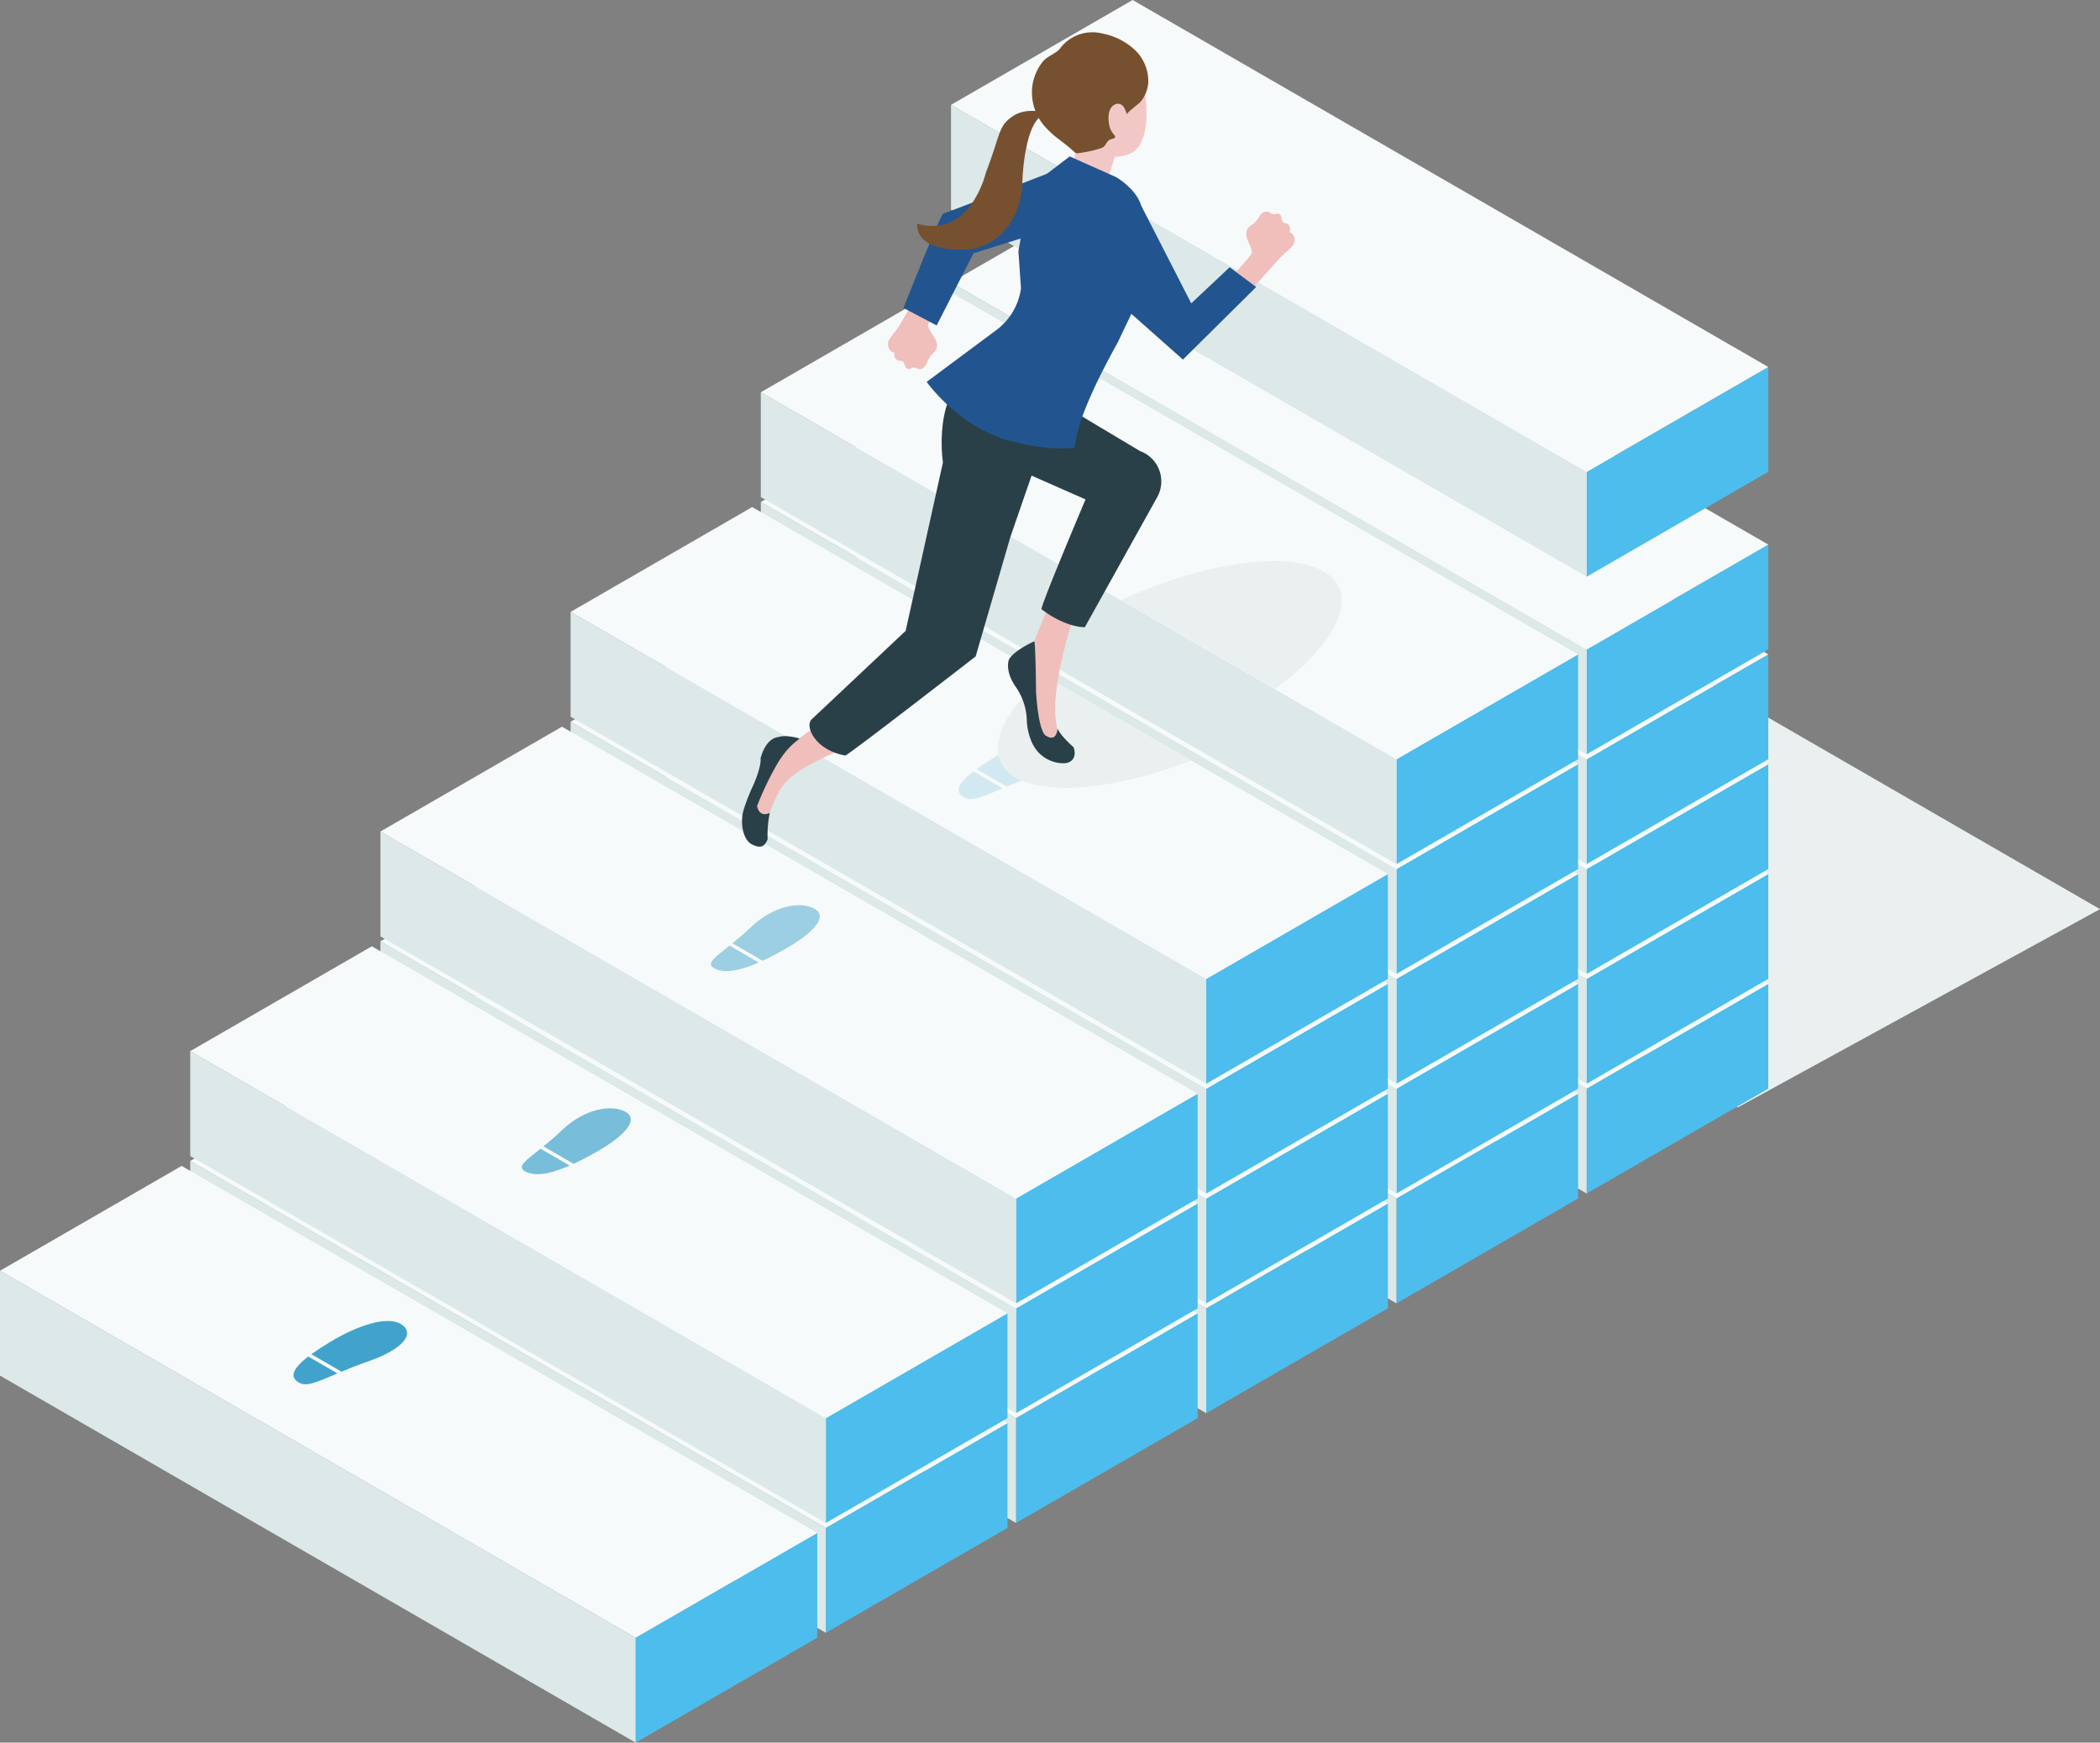<svg id="グループ_6641" data-name="グループ 6641" xmlns="http://www.w3.org/2000/svg" xmlns:xlink="http://www.w3.org/1999/xlink" width="402.377" height="333.897" viewBox="0 0 402.377 333.897">
  <rect x="0" y="0" width="402.377" height="333.897" fill="#808080" stroke="none"/>
  <defs>
    <clipPath id="clip-path">
      <rect id="長方形_96868" data-name="長方形 96868" width="402.377" height="333.897" fill="none"/>
    </clipPath>
    <clipPath id="clip-path-3">
      <rect id="長方形_96860" data-name="長方形 96860" width="191.207" height="108.306" transform="translate(211.17 103.885)" fill="none"/>
    </clipPath>
    <clipPath id="clip-path-5">
      <rect id="長方形_96862" data-name="長方形 96862" width="20.877" height="12.626" transform="translate(99.984 212.359)" fill="none"/>
    </clipPath>
    <clipPath id="clip-path-6">
      <rect id="長方形_96863" data-name="長方形 96863" width="20.879" height="12.627" transform="translate(136.204 173.445)" fill="none"/>
    </clipPath>
    <clipPath id="clip-path-7">
      <rect id="長方形_96864" data-name="長方形 96864" width="21.75" height="12.123" transform="translate(183.693 140.999)" fill="none"/>
    </clipPath>
    <clipPath id="clip-path-8">
      <rect id="長方形_96865" data-name="長方形 96865" width="37.097" height="21.452" transform="translate(191.18 129.514)" fill="none"/>
    </clipPath>
    <clipPath id="clip-path-9">
      <rect id="長方形_96866" data-name="長方形 96866" width="42.349" height="24.506" transform="translate(214.76 107.506)" fill="none"/>
    </clipPath>
  </defs>
  <g id="グループ_6640" data-name="グループ 6640" clip-path="url(#clip-path)">
    <g id="グループ_6622" data-name="グループ 6622">
      <g id="グループ_6621" data-name="グループ 6621" clip-path="url(#clip-path)">
        <g id="グループ_6620" data-name="グループ 6620" style="mix-blend-mode: multiply;isolation: isolate">
          <g id="グループ_6619" data-name="グループ 6619">
            <g id="グループ_6618" data-name="グループ 6618" clip-path="url(#clip-path-3)">
              <path id="パス_11840" data-name="パス 11840" d="M402.377,174.2,280.585,103.885l-69.414,37.989,121.792,70.317Z" fill="#eaf0f0"/>
            </g>
          </g>
        </g>
      </g>
    </g>
    <path id="パス_11841" data-name="パス 11841" d="M304.016,228.691l34.8-20.09V188.51l-34.8,20.091Z" fill="#4cbdec"/>
    <path id="パス_11842" data-name="パス 11842" d="M304.016,208.6,182.223,138.284v20.091l121.793,70.316Z" fill="#dde8e8"/>
    <path id="パス_11843" data-name="パス 11843" d="M338.814,188.51,217.021,118.193l-34.8,20.091L304.016,208.6Z" fill="#f7fafa"/>
    <path id="パス_11844" data-name="パス 11844" d="M304.016,207.651l34.8-20.09V167.47l-34.8,20.091Z" fill="#4cbdec"/>
    <path id="パス_11845" data-name="パス 11845" d="M304.016,187.56,182.223,117.243v20.091L304.016,207.65Z" fill="#dde8e8"/>
    <path id="パス_11846" data-name="パス 11846" d="M338.814,167.469,217.021,97.152l-34.8,20.091L304.016,187.56Z" fill="#f7fafa"/>
    <path id="パス_11847" data-name="パス 11847" d="M304.016,186.61l34.8-20.09V146.429l-34.8,20.091Z" fill="#4cbdec"/>
    <path id="パス_11848" data-name="パス 11848" d="M304.016,166.519,182.223,96.2v20.091l121.793,70.316Z" fill="#dde8e8"/>
    <path id="パス_11849" data-name="パス 11849" d="M338.814,146.429,217.021,76.112,182.224,96.2,304.016,166.52Z" fill="#f7fafa"/>
    <path id="パス_11850" data-name="パス 11850" d="M304.016,165.569l34.8-20.09V125.388l-34.8,20.091Z" fill="#4cbdec"/>
    <path id="パス_11851" data-name="パス 11851" d="M304.016,145.479,182.223,75.162V95.253l121.793,70.316Z" fill="#dde8e8"/>
    <path id="パス_11852" data-name="パス 11852" d="M338.814,125.388,217.021,55.071l-34.8,20.091,121.792,70.317Z" fill="#f7fafa"/>
    <path id="パス_11853" data-name="パス 11853" d="M304.016,144.529l34.8-20.09V104.348l-34.8,20.091Z" fill="#4cbdec"/>
    <path id="パス_11854" data-name="パス 11854" d="M304.016,124.438,182.223,54.121V74.212l121.793,70.316Z" fill="#dde8e8"/>
    <path id="パス_11855" data-name="パス 11855" d="M338.814,104.347,217.021,34.03l-34.8,20.091,121.792,70.317Z" fill="#f7fafa"/>
    <path id="パス_11856" data-name="パス 11856" d="M267.571,249.733l34.8-20.09V209.552l-34.8,20.091Z" fill="#4cbdec"/>
    <path id="パス_11857" data-name="パス 11857" d="M267.571,229.642,145.779,159.325v20.091l121.792,70.316Z" fill="#dde8e8"/>
    <path id="パス_11858" data-name="パス 11858" d="M302.369,209.552,180.577,139.235l-34.8,20.091,121.792,70.317Z" fill="#f7fafa"/>
    <path id="パス_11859" data-name="パス 11859" d="M267.571,228.692l34.8-20.09V188.511l-34.8,20.091Z" fill="#4cbdec"/>
    <path id="パス_11860" data-name="パス 11860" d="M267.571,208.6,145.779,138.284v20.091l121.792,70.316Z" fill="#dde8e8"/>
    <path id="パス_11861" data-name="パス 11861" d="M302.369,188.511,180.577,118.194l-34.8,20.091L267.571,208.6Z" fill="#f7fafa"/>
    <path id="パス_11862" data-name="パス 11862" d="M267.571,207.651l34.8-20.09V167.47l-34.8,20.091Z" fill="#4cbdec"/>
    <path id="パス_11863" data-name="パス 11863" d="M267.571,187.561,145.779,117.244v20.091l121.792,70.316Z" fill="#dde8e8"/>
    <path id="パス_11864" data-name="パス 11864" d="M302.369,167.47,180.577,97.153l-34.8,20.091,121.792,70.317Z" fill="#f7fafa"/>
    <path id="パス_11865" data-name="パス 11865" d="M267.571,186.611l34.8-20.09V146.43l-34.8,20.091Z" fill="#4cbdec"/>
    <path id="パス_11866" data-name="パス 11866" d="M267.571,166.52,145.779,96.2v20.091L267.571,186.61Z" fill="#dde8e8"/>
    <path id="パス_11867" data-name="パス 11867" d="M302.369,146.43,180.577,76.113,145.779,96.2l121.792,70.317Z" fill="#f7fafa"/>
    <path id="パス_11868" data-name="パス 11868" d="M267.571,165.57l34.8-20.09V125.389l-34.8,20.091Z" fill="#4cbdec"/>
    <path id="パス_11869" data-name="パス 11869" d="M267.571,145.479,145.779,75.162V95.253l121.792,70.316Z" fill="#dde8e8"/>
    <path id="パス_11870" data-name="パス 11870" d="M302.369,125.389,180.577,55.072l-34.8,20.091L267.571,145.48Z" fill="#f7fafa"/>
    <path id="パス_11871" data-name="パス 11871" d="M231.126,270.775l34.8-20.09V230.594l-34.8,20.091Z" fill="#4cbdec"/>
    <path id="パス_11872" data-name="パス 11872" d="M231.126,250.684,109.334,180.367v20.091l121.792,70.316Z" fill="#dde8e8"/>
    <path id="パス_11873" data-name="パス 11873" d="M265.924,230.593,144.131,160.276l-34.8,20.091,121.792,70.317Z" fill="#f7fafa"/>
    <path id="パス_11874" data-name="パス 11874" d="M231.126,249.734l34.8-20.09V209.553l-34.8,20.091Z" fill="#4cbdec"/>
    <path id="パス_11875" data-name="パス 11875" d="M231.126,229.643,109.334,159.326v20.091l121.792,70.316Z" fill="#dde8e8"/>
    <path id="パス_11876" data-name="パス 11876" d="M265.924,209.553,144.131,139.236l-34.8,20.091,121.792,70.317Z" fill="#f7fafa"/>
    <path id="パス_11877" data-name="パス 11877" d="M231.126,228.693l34.8-20.09V188.512l-34.8,20.091Z" fill="#4cbdec"/>
    <path id="パス_11878" data-name="パス 11878" d="M231.126,208.6,109.334,138.286v20.091l121.792,70.316Z" fill="#dde8e8"/>
    <path id="パス_11879" data-name="パス 11879" d="M265.924,188.512,144.131,118.2l-34.8,20.091L231.126,208.6Z" fill="#f7fafa"/>
    <path id="パス_11880" data-name="パス 11880" d="M231.126,207.652l34.8-20.09V167.471l-34.8,20.091Z" fill="#4cbdec"/>
    <path id="パス_11881" data-name="パス 11881" d="M231.126,187.562,109.334,117.245v20.091l121.792,70.316Z" fill="#dde8e8"/>
    <path id="パス_11882" data-name="パス 11882" d="M265.924,167.471,144.131,97.154l-34.8,20.091,121.792,70.317Z" fill="#f7fafa"/>
    <path id="パス_11883" data-name="パス 11883" d="M194.682,291.815l34.8-20.09V251.634l-34.8,20.091Z" fill="#4cbdec"/>
    <path id="パス_11884" data-name="パス 11884" d="M194.682,271.725,72.89,201.408V221.5l121.792,70.316Z" fill="#dde8e8"/>
    <path id="パス_11885" data-name="パス 11885" d="M229.48,251.634,107.688,181.317l-34.8,20.091,121.792,70.317Z" fill="#f7fafa"/>
    <path id="パス_11886" data-name="パス 11886" d="M194.682,270.775l34.8-20.09V230.594l-34.8,20.091Z" fill="#4cbdec"/>
    <path id="パス_11887" data-name="パス 11887" d="M194.682,250.684,72.89,180.367v20.091l121.792,70.316Z" fill="#dde8e8"/>
    <path id="パス_11888" data-name="パス 11888" d="M229.48,230.594,107.688,160.277l-34.8,20.091,121.792,70.317Z" fill="#f7fafa"/>
    <path id="パス_11889" data-name="パス 11889" d="M194.682,249.734l34.8-20.09V209.553l-34.8,20.091Z" fill="#4cbdec"/>
    <path id="パス_11890" data-name="パス 11890" d="M194.682,229.643,72.89,159.327v20.091l121.792,70.316Z" fill="#dde8e8"/>
    <path id="パス_11891" data-name="パス 11891" d="M229.48,209.553,107.688,139.236l-34.8,20.091,121.792,70.317Z" fill="#f7fafa"/>
    <path id="パス_11892" data-name="パス 11892" d="M304.016,110.5l34.8-20.09V70.317l-34.8,20.091Z" fill="#4cbdec"/>
    <path id="パス_11893" data-name="パス 11893" d="M304.016,90.408,182.223,20.091V40.182L304.016,110.5Z" fill="#dde8e8"/>
    <path id="パス_11894" data-name="パス 11894" d="M217.021,0l-34.8,20.09L304.017,90.408l34.8-20.091Z" fill="#f7fafa"/>
    <path id="パス_11895" data-name="パス 11895" d="M158.237,312.856l34.8-20.09V272.675l-34.8,20.091Z" fill="#4cbdec"/>
    <path id="パス_11896" data-name="パス 11896" d="M158.237,292.766,36.445,222.449V242.54l121.792,70.316Z" fill="#dde8e8"/>
    <path id="パス_11897" data-name="パス 11897" d="M193.035,272.675,71.243,202.358l-34.8,20.091,121.792,70.317Z" fill="#f7fafa"/>
    <path id="パス_11898" data-name="パス 11898" d="M158.237,291.816l34.8-20.09V251.635l-34.8,20.091Z" fill="#4cbdec"/>
    <path id="パス_11899" data-name="パス 11899" d="M158.237,271.725,36.445,201.408V221.5l121.792,70.316Z" fill="#dde8e8"/>
    <path id="パス_11900" data-name="パス 11900" d="M193.035,251.635,71.243,181.318l-34.8,20.091,121.792,70.317Z" fill="#f7fafa"/>
    <path id="パス_11901" data-name="パス 11901" d="M121.793,313.806V333.9l34.8-20.091V293.715Z" fill="#4cbdec"/>
    <path id="パス_11902" data-name="パス 11902" d="M0,263.58,121.793,333.9V313.806L0,243.489Z" fill="#dde8e8"/>
    <path id="パス_11903" data-name="パス 11903" d="M0,243.489l121.793,70.317,34.8-20.091L34.8,223.4Z" fill="#f7fafa"/>
    <g id="グループ_6639" data-name="グループ 6639">
      <g id="グループ_6638" data-name="グループ 6638" clip-path="url(#clip-path)">
        <g id="グループ_6625" data-name="グループ 6625" opacity="0.7">
          <g id="グループ_6624" data-name="グループ 6624">
            <g id="グループ_6623" data-name="グループ 6623" clip-path="url(#clip-path-5)">
              <path id="パス_11904" data-name="パス 11904" d="M109.159,223.333c-3.894,1.7-6.734,2.14-8.589,1.069q-.052-.03-.105-.063c-1.36-.851.32-2.02,3.1-4.235Z" fill="#41a3cb"/>
              <path id="パス_11905" data-name="パス 11905" d="M119.881,213.056c2.643,1.526-.324,4.693-5.767,7.76q-2.263,1.283-4.207,2.178l-5.778-3.336c1.058-.859,2.249-1.862,3.477-3.041,4.361-4.2,9.632-5.087,12.275-3.561" fill="#41a3cb"/>
            </g>
          </g>
        </g>
        <g id="グループ_6628" data-name="グループ 6628" opacity="0.5">
          <g id="グループ_6627" data-name="グループ 6627">
            <g id="グループ_6626" data-name="グループ 6626" clip-path="url(#clip-path-6)">
              <path id="パス_11906" data-name="パス 11906" d="M145.376,184.423c-3.887,1.7-6.73,2.135-8.574,1.071l-.114-.068c-1.366-.848.314-2.017,3.1-4.232Z" fill="#41a3cb"/>
              <path id="パス_11907" data-name="パス 11907" d="M156.1,174.142c2.643,1.526-.336,4.693-5.773,7.763-1.516.852-2.906,1.578-4.207,2.179l-5.784-3.34c1.064-.855,2.255-1.858,3.483-3.037,4.361-4.2,9.638-5.091,12.281-3.565" fill="#41a3cb"/>
            </g>
          </g>
        </g>
        <g id="グループ_6631" data-name="グループ 6631" opacity="0.2">
          <g id="グループ_6630" data-name="グループ 6630">
            <g id="グループ_6629" data-name="グループ 6629" clip-path="url(#clip-path-7)">
              <path id="パス_11908" data-name="パス 11908" d="M192.109,151.038c-3.816,1.618-5.827,2.6-7.3,1.806l-.109-.06c-1.849-1.068-1.116-2.714,1.812-4.975Z" fill="#41a3cb"/>
              <path id="パス_11909" data-name="パス 11909" d="M204.23,141.561c2.643,1.526,1.127,4.589-6.114,7.126-2.032.715-3.753,1.4-5.226,2.023l-5.784-3.34c1.033-.748,2.275-1.559,3.741-2.44,5.283-3.159,10.74-4.895,13.383-3.369" fill="#41a3cb"/>
            </g>
          </g>
        </g>
        <path id="パス_11910" data-name="パス 11910" d="M76.781,253.674c2.643,1.526,1.133,4.585-6.1,7.125-2.039.711-3.766,1.4-5.239,2.024l-5.784-3.34c1.033-.749,2.275-1.559,3.741-2.44,5.289-3.163,10.74-4.9,13.383-3.369" fill="#41a3cb"/>
        <path id="パス_11911" data-name="パス 11911" d="M64.66,263.151c-3.809,1.615-5.827,2.6-7.3,1.806l-.108-.06c-1.85-1.068-1.111-2.718,1.811-4.975Z" fill="#41a3cb"/>
        <g id="グループ_6634" data-name="グループ 6634" style="mix-blend-mode: multiply;isolation: isolate">
          <g id="グループ_6633" data-name="グループ 6633">
            <g id="グループ_6632" data-name="グループ 6632" clip-path="url(#clip-path-8)">
              <path id="パス_11912" data-name="パス 11912" d="M194.644,148.981c6.333,3.656,19.858,2.089,33.633-3.275l-28.122-16.191c-9.193,7.985-11.845,15.809-5.511,19.466" fill="#eaf0f0"/>
            </g>
          </g>
        </g>
        <g id="グループ_6637" data-name="グループ 6637" style="mix-blend-mode: multiply;isolation: isolate">
          <g id="グループ_6636" data-name="グループ 6636">
            <g id="グループ_6635" data-name="グループ 6635" clip-path="url(#clip-path-9)">
              <path id="パス_11913" data-name="パス 11913" d="M253.648,109.5c-7.149-4.127-23.417-1.611-38.887,5.5l29.55,17.013c12.2-8.977,16.47-18.4,9.337-22.516" fill="#eaf0f0"/>
            </g>
          </g>
        </g>
        <path id="パス_11914" data-name="パス 11914" d="M179.17,67.27c-.234.325-.581.549-.839.855a10,10,0,0,0-.869,1.708c-.311.56-.935,1.063-1.544.867a3.985,3.985,0,0,0-.692-.284c-.45-.054-.878.39-1.31.255-.629-.2-.511-1.338-1.147-1.512a2,2,0,0,0-.418-.024,1.166,1.166,0,0,1-.913-1.608c-.337.118-.726-.2-.919-.455a1.952,1.952,0,0,1-.243-1.854,21.8,21.8,0,0,1,1.521-2.049c.991-1.335,2.154-3.878,3.245-5.131.27-1.037,2.619,1.761,3.732,2.163a6.822,6.822,0,0,0-.963,2.2c.333,1.554,2.6,3.125,1.359,4.864" fill="#f0bfbb"/>
        <path id="パス_11915" data-name="パス 11915" d="M239.369,43.434c.286-.279.668-.441.974-.7a10.046,10.046,0,0,0,1.151-1.531,1.443,1.443,0,0,1,1.671-.587,3.986,3.986,0,0,0,.632.4c.434.13.932-.233,1.335-.025.585.3.272,1.406.868,1.687a1.988,1.988,0,0,0,.408.1,1.167,1.167,0,0,1,.621,1.742c.352-.058.681.325.826.606a1.95,1.95,0,0,1-.08,1.868,21.676,21.676,0,0,1-1.852,1.756c-1.207,1.143-6.707,7.549-8,8.595-.446.975-2.276-2.187-3.3-2.775.471-.634,5.129-5.5,5.245-6.108-.059-1.587-2.017-3.525-.5-5.025" fill="#f0bfbb"/>
        <path id="パス_11916" data-name="パス 11916" d="M218.457,14.436c-.805-1.885-3.208-4.421-9.4-3.918s-7.493,5.072-7.167,10.473a10.033,10.033,0,0,0,3.421,7.272,1.868,1.868,0,0,1,.6,1.89c-.464,1.9-3.2,4.9-3.2,4.9.014,1.112,2.058,2.175,4.566,2.373s4.528-.543,4.513-1.656l1.826-5.709c3.369-.19,4.868-1.288,5.746-4.867a20.9,20.9,0,0,0-.911-10.753" fill="#f2c8c7"/>
        <path id="パス_11917" data-name="パス 11917" d="M202.806,26.615c.982.774,1.993,1.522,2.908,2.369a1.271,1.271,0,0,0,.583.371,1.21,1.21,0,0,0,.436-.023,24.927,24.927,0,0,0,4.3-.955c.934-.362.826-1.145,1.59-1.6a3.853,3.853,0,0,1,.69-.219c.7-.252.21-.63-.05-.983a3.911,3.911,0,0,1-.71-1.526c-.33-1.629-.214-3.48,1.144-4.058a1.263,1.263,0,0,1,1.633.556,4.273,4.273,0,0,1,.449.943,2.213,2.213,0,0,0,.127.415.064.064,0,0,0,.029.028c-.332-.109,2.261-2.043,2.5-2.313a6.411,6.411,0,0,0,1.575-3.7,8.2,8.2,0,0,0-2.555-6.347,12.576,12.576,0,0,0-6.22-3.147,7.767,7.767,0,0,0-8.15,2.89c-.665.908-2.375,1.412-3.2,2.41a9.443,9.443,0,0,0-2.074,4.7,9.942,9.942,0,0,0,2.051,7.414,17.243,17.243,0,0,0,2.94,2.777" fill="#77502f"/>
        <path id="パス_11918" data-name="パス 11918" d="M206.739,114.933c-1.622-4.537-1.933-12.811-1.894-8.763l-6.683,16.712-.566,7.583-.137,10.22,6.424,4.81s-.557.4-1.581-7.461,4.437-23.1,4.437-23.1" fill="#f0bfbb"/>
        <path id="パス_11919" data-name="パス 11919" d="M203.659,146.253c1.928.041,2.673-1.41,2.037-3.091,0,0-2.54-2.2-3.068-3.589,0,0-.074,2.786-2.262,1.361,0,0-1.3-.364-1.845-8.186,0,0-.093-9.81-.359-9.866,0,0-3.865,1.728-4.833,3.476,0,0-.891,2.06,1.254,5.192a11.794,11.794,0,0,1,2.168,6.7s.141,4.056,2.557,6.246a6.692,6.692,0,0,0,4.351,1.754" fill="#294049"/>
        <path id="パス_11920" data-name="パス 11920" d="M158.82,137.3s-5.662,4.2-10.717,7.86c-2.438,1.768-2.865,4.578-4.042,7.679l1.872,8.138a34.949,34.949,0,0,1,3.582-9.743c1.925-3.136,6.532-5.5,13.972-8.518,5.675-2.3,4.772-13.34-4.667-5.416" fill="#f0bfbb"/>
        <path id="パス_11921" data-name="パス 11921" d="M142.513,155.089c-.814,2.591-.093,5.828,1.491,6.662s2.492.609,3.078-.948a21.7,21.7,0,0,1,.408-5.05s-1.929,1.072-2.43-1.312a59.21,59.21,0,0,1,3.685-7.76c2.326-4.091,4.541-4.977,4.413-5.186,0,0-2.531-.808-4.127-.24,0,0-2.212.041-3.3,4.042,0,0,.267,1.273-1.316,4.983a38.163,38.163,0,0,0-1.906,4.809" fill="#294049"/>
        <path id="パス_11922" data-name="パス 11922" d="M202.072,78.351s-4.684-12.574-15.156-7.578c-8.39,4-6.241,17.831-6.241,17.831l-7.143,32.27-18.1,17.044c-1.17,1.331.749,5.814,6.519,6.853.409.074,24.994-19,24.994-19l6.656-22.9Z" fill="#294049"/>
        <path id="パス_11923" data-name="パス 11923" d="M184.353,85.26,208,95.689s-8.8,20.761-8.424,21.051c4.675,3.574,8.284,3.441,8.284,3.441l13.912-25a6.187,6.187,0,0,0-3.341-8.757l-27.634-16.51Z" fill="#294049"/>
        <path id="パス_11924" data-name="パス 11924" d="M205.118,31.534s-23.854,9.325-24.365,9.359-7.635,18.117-7.635,18.117l6.351,3.352,7.066-13.834L208.38,41.7Z" fill="#22558f"/>
        <path id="パス_11925" data-name="パス 11925" d="M205.934,85.738c.331-4.526,3.692-11.945,8.225-20.113l4.511-9.452-.215-8.807s1.2-4.662.215-7.949-4.815-5.482-4.815-5.482l-8.887-3.964-7.706,5.873-2.123,12.312.489,7.092a12,12,0,0,1-4.562,7.877L177.555,73.171s6.129,8.746,16.2,11.358c7.985,2.072,12.183,1.209,12.183,1.209" fill="#22558f"/>
        <path id="パス_11926" data-name="パス 11926" d="M218.67,39.417l9.581,18.707,7.362-6.923,5.081,3.793L226.659,68.9l-14.72-13.061Z" fill="#22558f"/>
        <path id="パス_11927" data-name="パス 11927" d="M202.005,22.038s-4.664-1.863-7.751.1-2.427,3.382-5.348,10.921c0,0-2.936,12.77-13.149,9.8,0,0-.988,5.322,9.377,4.964,4.762-.165,10.651-4.584,10.767-13.228,0,0,.428-14.826,6.1-12.561h0" fill="#77502f"/>
      </g>
    </g>
  </g>
</svg>
